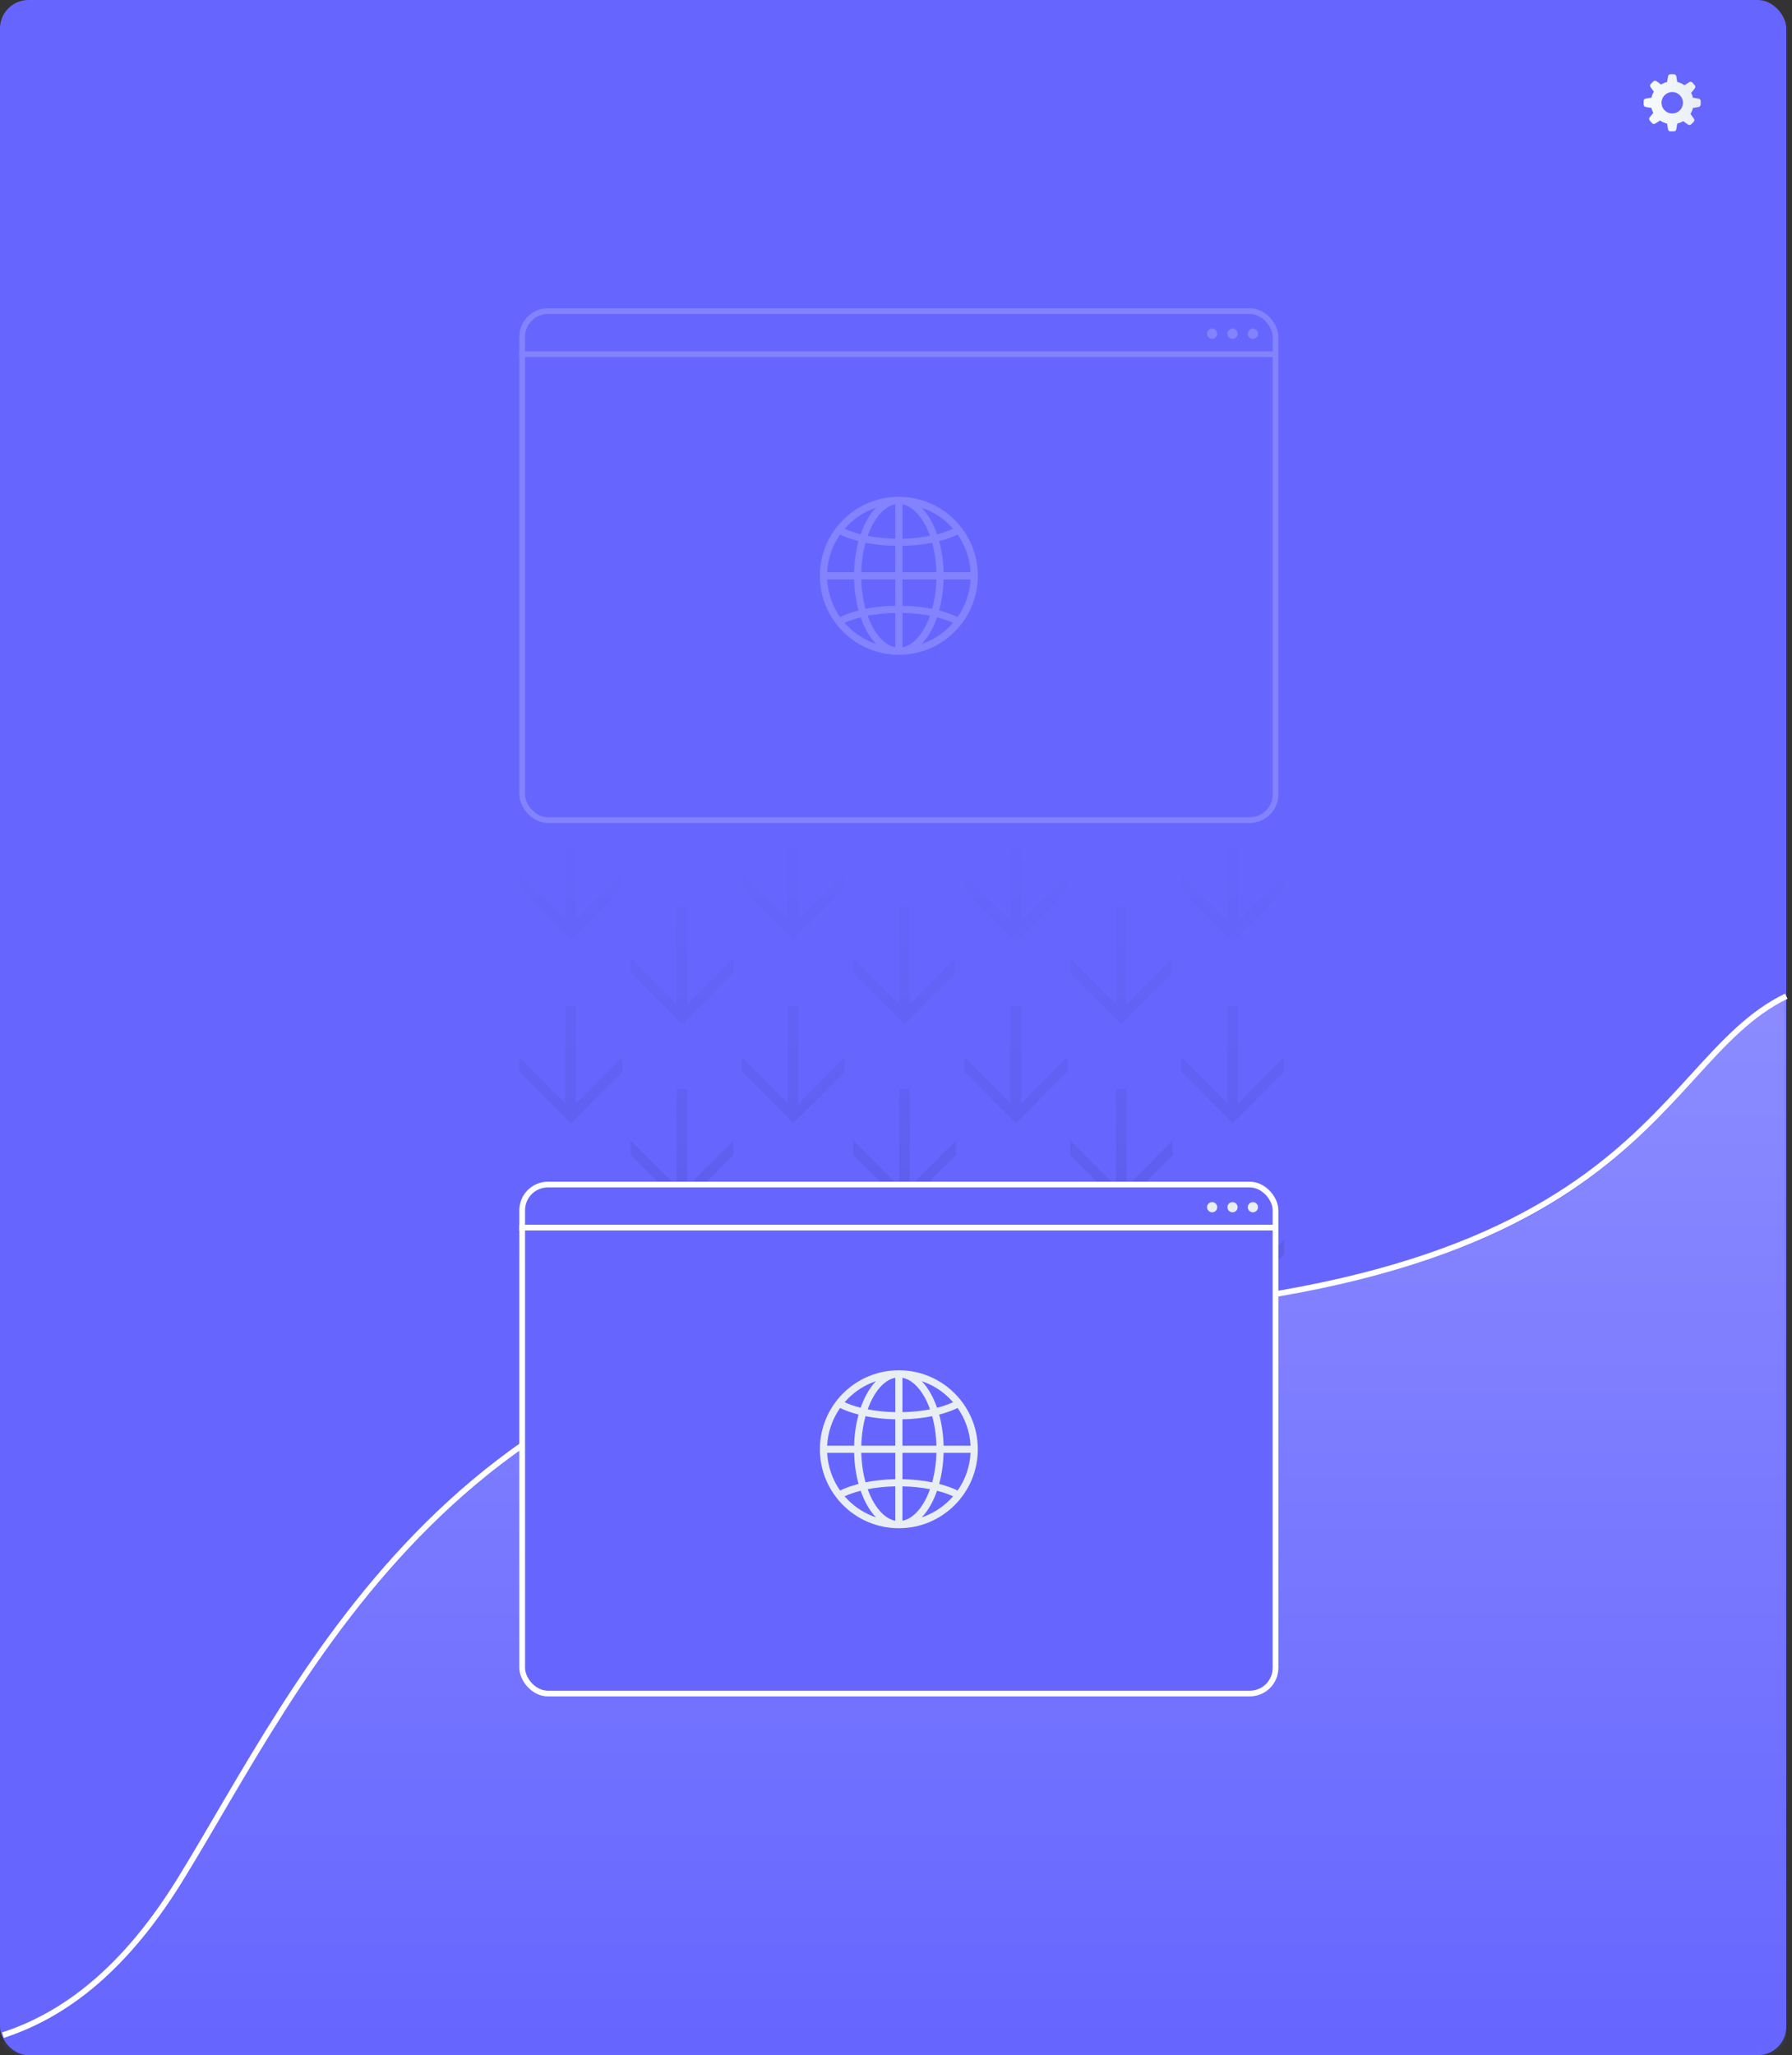<svg width="314" height="360" viewBox="0 0 314 360" fill="none" xmlns="http://www.w3.org/2000/svg">
<rect x="0" y="0" width="314" height="360" fill="#333333" stroke="none"/>
<rect width="313" height="360" rx="5" fill="#6666FF"/>
<mask id="mask0_205_217" style="mask-type:alpha" maskUnits="userSpaceOnUse" x="0" y="0" width="313" height="360">
<rect width="313" height="360" rx="5" fill="#6666FF"/>
</mask>
<g mask="url(#mask0_205_217)">
<path opacity="0.25" d="M31.621 330.237C14.341 358.249 -4.157 360 -17 360H313V175C288.092 187.061 289.649 231.025 168.808 231.025C80.745 231.025 53.22 295.221 31.621 330.237Z" fill="url(#paint0_linear_205_217)"/>
</g>
<path d="M129.989 217.12L139.029 226.155L148.011 217.149L148.011 219.726L139 228.732L129.989 219.697L129.989 217.12ZM139.924 208.172L139.924 227.4L138.047 227.4L138.047 208.172L139.924 208.172Z" fill="url(#paint1_linear_205_217)"/>
<path d="M129.989 185.165L139.029 194.2L148.011 185.194L148.011 187.771L139 196.777L129.989 187.742L129.989 185.165ZM139.924 176.216L139.924 195.445L138.047 195.445L138.047 176.216L139.924 176.216Z" fill="url(#paint2_linear_205_217)"/>
<path d="M129.989 152.948L139.029 161.983L148.011 152.977L148.011 155.554L139 164.561L129.989 155.526L129.989 152.948ZM139.924 144L139.924 163.229L138.047 163.229L138.047 144L139.924 144Z" fill="url(#paint3_linear_205_217)"/>
<path d="M91 217.12L100.04 226.155L109.022 217.149L109.022 219.726L100.011 228.732L91 219.697L91 217.12ZM100.935 208.172L100.935 227.4L99.058 227.4L99.058 208.172L100.935 208.172Z" fill="url(#paint4_linear_205_217)"/>
<path d="M91 185.165L100.04 194.2L109.022 185.194L109.022 187.771L100.011 196.777L91 187.742L91 185.165ZM100.935 176.216L100.935 195.445L99.058 195.445L99.058 176.216L100.935 176.216Z" fill="url(#paint5_linear_205_217)"/>
<path d="M91 152.948L100.04 161.983L109.022 152.977L109.022 155.554L100.011 164.561L91 155.526L91 152.948ZM100.935 144L100.935 163.229L99.058 163.229L99.058 144L100.935 144Z" fill="url(#paint6_linear_205_217)"/>
<path d="M149.484 199.719L158.523 208.754L167.505 199.748L167.505 202.325L158.494 211.331L149.484 202.296L149.484 199.719ZM159.419 190.77L159.419 209.999L157.541 209.999L157.541 190.77L159.419 190.77Z" fill="url(#paint7_linear_205_217)"/>
<path d="M149.484 167.79L158.523 176.825L167.505 167.818L167.505 170.396L158.494 179.402L149.484 170.367L149.484 167.79ZM159.419 158.841L159.419 178.07L157.541 178.07L157.541 158.841L159.419 158.841Z" fill="url(#paint8_linear_205_217)"/>
<path d="M110.494 199.719L119.534 208.754L128.516 199.748L128.516 202.325L119.505 211.331L110.494 202.296L110.494 199.719ZM120.429 190.77L120.429 209.999L118.552 209.999L118.552 190.77L120.429 190.77Z" fill="url(#paint9_linear_205_217)"/>
<path d="M110.494 167.79L119.534 176.825L128.516 167.818L128.516 170.396L119.505 179.402L110.494 170.367L110.494 167.79ZM120.429 158.841L120.429 178.07L118.552 178.07L118.552 158.841L120.429 158.841Z" fill="url(#paint10_linear_205_217)"/>
<path d="M168.978 217.12L178.018 226.155L187 217.149L187 219.726L177.989 228.732L168.978 219.697L168.978 217.12ZM178.913 208.172L178.913 227.4L177.036 227.4L177.036 208.172L178.913 208.172Z" fill="url(#paint11_linear_205_217)"/>
<path d="M168.978 185.165L178.018 194.2L187 185.194L187 187.771L177.989 196.777L168.978 187.742L168.978 185.165ZM178.913 176.216L178.913 195.445L177.036 195.445L177.036 176.216L178.913 176.216Z" fill="url(#paint12_linear_205_217)"/>
<path d="M168.978 153.31L178.018 162.345L187 153.339L187 155.916L177.989 164.923L168.978 155.888L168.978 153.31ZM178.913 144.362L178.913 163.591L177.036 163.591L177.036 144.362L178.913 144.362Z" fill="url(#paint13_linear_205_217)"/>
<path d="M187.484 199.719L196.523 208.754L205.505 199.748L205.505 202.325L196.495 211.331L187.484 202.296L187.484 199.719ZM197.419 190.77L197.419 209.999L195.542 209.999L195.542 190.77L197.419 190.77Z" fill="url(#paint14_linear_205_217)"/>
<path d="M187.484 167.79L196.523 176.825L205.505 167.818L205.505 170.396L196.495 179.402L187.484 170.367L187.484 167.79ZM197.419 158.841L197.419 178.07L195.542 178.07L195.542 158.841L197.419 158.841Z" fill="url(#paint15_linear_205_217)"/>
<path d="M206.978 217.12L216.018 226.155L225 217.149L225 219.726L215.989 228.732L206.978 219.697L206.978 217.12ZM216.913 208.172L216.913 227.4L215.036 227.4L215.036 208.172L216.913 208.172Z" fill="url(#paint16_linear_205_217)"/>
<path d="M206.978 185.165L216.018 194.2L225 185.194L225 187.771L215.989 196.777L206.978 187.742L206.978 185.165ZM216.913 176.216L216.913 195.445L215.036 195.445L215.036 176.216L216.913 176.216Z" fill="url(#paint17_linear_205_217)"/>
<path d="M206.978 153.31L216.018 162.345L225 153.339L225 155.916L215.989 164.923L206.978 155.888L206.978 153.31ZM216.913 144.362L216.913 163.591L215.036 163.591L215.036 144.362L216.913 144.362Z" fill="url(#paint18_linear_205_217)"/>
<path fill-rule="evenodd" clip-rule="evenodd" d="M293.018 16.126L292.824 16.138L292.637 16.162L292.459 16.207L292.285 16.271L292.119 16.352L291.965 16.445L291.819 16.554L291.686 16.671L291.564 16.805L291.459 16.95L291.366 17.103L291.289 17.265L291.224 17.439L291.179 17.62L291.151 17.806L291.143 17.996L291.151 18.19L291.179 18.38L291.224 18.557L291.289 18.731L291.366 18.897L291.459 19.046L291.564 19.191L291.686 19.325L291.819 19.446L291.965 19.551L292.119 19.644L292.285 19.725L292.459 19.789L292.637 19.834L292.824 19.862L293.018 19.87L293.209 19.862L293.395 19.834L293.577 19.789L293.747 19.725L293.913 19.644L294.067 19.551L294.213 19.446L294.343 19.325L294.464 19.191L294.574 19.046L294.667 18.897L294.744 18.731L294.808 18.557L294.853 18.38L294.881 18.19L294.889 17.996L294.881 17.806L294.853 17.62L294.808 17.439L294.744 17.265L294.667 17.103L294.574 16.95L294.464 16.805L294.343 16.671L294.213 16.554L294.067 16.445L293.913 16.352L293.747 16.271L293.577 16.207L293.395 16.162L293.209 16.138L293.018 16.126ZM292.706 13H293.302L293.379 13.008L293.452 13.028L293.52 13.061L293.581 13.105L293.634 13.158L293.678 13.222L293.711 13.291L293.731 13.364L293.897 14.361L294.124 14.426L294.343 14.502L294.557 14.591L294.764 14.692L294.962 14.805L295.157 14.927L296.003 14.393L296.072 14.357L296.145 14.337L296.218 14.329H296.295L296.368 14.353L296.437 14.381L296.497 14.422L296.554 14.474L296.947 14.918L296.996 14.983L297.032 15.052L297.052 15.124L297.06 15.201L297.052 15.278L297.032 15.351L297.004 15.419L296.963 15.488L296.327 16.275L296.42 16.477L296.505 16.683L296.578 16.893L296.639 17.116L297.631 17.277L297.708 17.297L297.781 17.326L297.842 17.37L297.895 17.422L297.935 17.487L297.972 17.556L297.992 17.628L298 17.705V18.303L297.992 18.384L297.972 18.456L297.935 18.525L297.895 18.586L297.842 18.642L297.781 18.683L297.712 18.719L297.635 18.739L296.643 18.905L296.582 19.127L296.505 19.341L296.416 19.551L296.319 19.757L296.206 19.951L296.805 20.787L296.846 20.855L296.874 20.928L296.886 21.001V21.078L296.874 21.154L296.85 21.223L296.809 21.292L296.761 21.352L296.339 21.768L296.279 21.821L296.21 21.861L296.141 21.885L296.064 21.897H295.991L295.914 21.885L295.841 21.857L295.772 21.817L294.93 21.215L294.736 21.324L294.537 21.425L294.326 21.51L294.112 21.586L293.893 21.647L293.727 22.64L293.707 22.717L293.674 22.786L293.63 22.851L293.577 22.903L293.516 22.948L293.448 22.976L293.375 22.996H293.298L292.702 23H292.629L292.552 22.976L292.484 22.948L292.419 22.903L292.366 22.851L292.326 22.786L292.289 22.717L292.273 22.64L292.107 21.647L291.888 21.586L291.678 21.514L291.467 21.429L291.269 21.332L291.074 21.223L290.888 21.106L290.029 21.647L289.956 21.683L289.883 21.704L289.81 21.712H289.738L289.665 21.691L289.592 21.663L289.527 21.619L289.47 21.566L289.077 21.122L289.033 21.057L289 20.989L288.98 20.916L288.972 20.839V20.762L288.992 20.69L289.025 20.621L289.069 20.552L289.701 19.769L289.6 19.563L289.511 19.349L289.434 19.127L289.369 18.901L288.365 18.735L288.288 18.715L288.219 18.678L288.158 18.638L288.105 18.582L288.061 18.521L288.024 18.452L288.008 18.38L288 18.299V17.701L288.008 17.624L288.024 17.552L288.061 17.483L288.105 17.418L288.158 17.366L288.219 17.322L288.288 17.293L288.365 17.273L289.369 17.107L289.43 16.885L289.503 16.671L289.588 16.461L289.689 16.263L289.802 16.065L289.223 15.258L289.183 15.189L289.154 15.116L289.142 15.044V14.967L289.154 14.894L289.183 14.822L289.219 14.757L289.272 14.692L289.689 14.272L289.75 14.224L289.819 14.183L289.891 14.159L289.964 14.147H290.041L290.118 14.159L290.187 14.187L290.256 14.228L291.062 14.805L291.26 14.692L291.463 14.591L291.678 14.502L291.892 14.426L292.119 14.365L292.285 13.364L292.301 13.291L292.338 13.222L292.378 13.158L292.431 13.105L292.496 13.061L292.565 13.028L292.642 13.008L292.714 13H292.706Z" fill="url(#paint19_linear_205_217)"/>
<rect x="91.5" y="54.5" width="132" height="89.154" rx="4.5" fill="#6666FF" stroke="#8383FF"/>
<path d="M91 62.034H223.107" stroke="#8383FF"/>
<path fill-rule="evenodd" clip-rule="evenodd" d="M167.006 109.102C166.189 108.726 165.241 108.399 164.191 108.132C163.893 108.99 163.546 109.784 163.154 110.5C162.669 111.388 162.116 112.158 161.51 112.789C163.371 112.164 165.037 111.115 166.395 109.757C166.605 109.547 166.81 109.328 167.006 109.102ZM153.491 112.789C152.883 112.159 152.331 111.388 151.847 110.5C151.455 109.784 151.108 108.99 150.81 108.132C149.76 108.399 148.812 108.726 147.994 109.102C148.19 109.327 148.394 109.546 148.605 109.757C149.962 111.115 151.628 112.164 153.491 112.789ZM147.204 108.091C148.134 107.638 149.225 107.247 150.438 106.935C149.984 105.279 149.71 103.436 149.662 101.49H144.936C145.057 103.94 145.878 106.206 147.204 108.091ZM143.664 100.862C143.664 97.043 145.213 93.583 147.717 91.08C150.221 88.576 153.679 87.027 157.5 87.027C161.321 87.027 164.779 88.576 167.283 91.08C169.786 93.583 171.336 97.043 171.336 100.862C171.336 104.684 169.787 108.142 167.283 110.645C164.779 113.149 161.321 114.698 157.5 114.698C153.679 114.698 150.221 113.149 147.717 110.645C145.214 108.142 143.664 104.683 143.664 100.862ZM144.936 100.234H149.662C149.71 98.287 149.985 96.444 150.438 94.788C149.225 94.477 148.133 94.086 147.204 93.633C145.878 95.519 145.057 97.785 144.936 100.234ZM147.995 92.624C148.812 92.999 149.76 93.326 150.81 93.594C151.108 92.736 151.455 91.941 151.847 91.225C152.332 90.338 152.885 89.568 153.491 88.936C151.63 89.561 149.964 90.61 148.606 91.968C148.394 92.178 148.191 92.397 147.995 92.624ZM161.509 88.936C162.117 89.568 162.669 90.338 163.153 91.225C163.545 91.942 163.892 92.736 164.19 93.594C165.24 93.326 166.188 92.999 167.004 92.624C166.808 92.398 166.605 92.18 166.393 91.968C165.038 90.61 163.372 89.561 161.509 88.936ZM167.796 93.633C166.866 94.086 165.775 94.477 164.562 94.789C165.016 96.445 165.29 98.288 165.338 100.234H170.064C169.943 97.785 169.122 95.518 167.796 93.633ZM170.064 101.49H165.338C165.29 103.436 165.015 105.281 164.562 106.935C165.775 107.247 166.865 107.639 167.796 108.091C169.122 106.206 169.943 103.94 170.064 101.49ZM158.128 88.342V94.363C159.855 94.329 161.487 94.154 162.96 93.867C162.697 93.127 162.393 92.443 162.054 91.822C161.004 89.901 159.631 88.623 158.128 88.342ZM158.128 95.62V100.234H164.082C164.033 98.378 163.771 96.629 163.34 95.068C161.745 95.389 159.982 95.584 158.128 95.62ZM158.128 101.49V106.104C159.982 106.14 161.744 106.334 163.338 106.655C163.77 105.095 164.032 103.346 164.08 101.49L158.127 101.491L158.128 101.49ZM158.128 107.36C159.855 107.395 161.487 107.569 162.96 107.857C162.697 108.596 162.393 109.281 162.054 109.902C161.004 111.824 159.631 113.102 158.127 113.384L158.128 107.36ZM156.873 113.383C155.369 113.102 153.996 111.824 152.946 109.902C152.607 109.282 152.303 108.596 152.04 107.857C153.513 107.569 155.147 107.395 156.872 107.36L156.871 113.383L156.873 113.383ZM156.873 106.104V101.49H150.918C150.967 103.346 151.229 105.096 151.66 106.655C153.255 106.335 155.018 106.141 156.873 106.104ZM156.873 100.234V95.62C155.019 95.584 153.256 95.389 151.662 95.069C151.23 96.629 150.968 98.378 150.92 100.234L156.873 100.234ZM156.873 94.363V88.342C155.369 88.623 153.996 89.901 152.946 91.823C152.607 92.443 152.303 93.129 152.04 93.868C153.512 94.156 155.145 94.329 156.873 94.363Z" fill="#8383FF"/>
<circle cx="219.537" cy="58.463" r="0.893" fill="#8383FF"/>
<circle cx="215.966" cy="58.463" r="0.893" fill="#8383FF"/>
<circle cx="212.396" cy="58.463" r="0.893" fill="#8383FF"/>
<path d="M313 174.5C288.168 186.496 288.72 230.722 168.243 230.722C80.447 230.722 53.005 294.571 31.471 329.397C21.246 345.934 10.434 353.269 0.5 356.5" stroke="white"/>
<rect x="91.5" y="207.5" width="132" height="89.154" rx="4.5" fill="#6666FF" stroke="white"/>
<path d="M91 215.034H223.107" stroke="white"/>
<path fill-rule="evenodd" clip-rule="evenodd" d="M167.006 262.102C166.189 261.726 165.241 261.399 164.191 261.132C163.893 261.99 163.546 262.784 163.154 263.5C162.669 264.388 162.116 265.158 161.51 265.789C163.371 265.164 165.037 264.115 166.395 262.757C166.605 262.547 166.81 262.328 167.006 262.102ZM153.491 265.789C152.883 265.159 152.331 264.388 151.847 263.5C151.455 262.784 151.108 261.99 150.81 261.132C149.76 261.399 148.812 261.726 147.994 262.102C148.19 262.327 148.394 262.546 148.605 262.757C149.962 264.115 151.628 265.164 153.491 265.789ZM147.204 261.091C148.134 260.638 149.225 260.247 150.438 259.935C149.984 258.279 149.71 256.436 149.662 254.49H144.936C145.057 256.94 145.878 259.206 147.204 261.091ZM143.664 253.862C143.664 250.043 145.213 246.583 147.717 244.08C150.221 241.576 153.679 240.027 157.5 240.027C161.321 240.027 164.779 241.576 167.283 244.08C169.786 246.583 171.336 250.043 171.336 253.862C171.336 257.684 169.787 261.142 167.283 263.645C164.779 266.149 161.321 267.698 157.5 267.698C153.679 267.698 150.221 266.149 147.717 263.645C145.214 261.142 143.664 257.683 143.664 253.862ZM144.936 253.234H149.662C149.71 251.287 149.985 249.444 150.438 247.789C149.225 247.477 148.133 247.086 147.204 246.633C145.878 248.519 145.057 250.785 144.936 253.234ZM147.995 245.624C148.812 245.999 149.76 246.326 150.81 246.594C151.108 245.736 151.455 244.941 151.847 244.225C152.332 243.338 152.885 242.568 153.491 241.936C151.63 242.561 149.964 243.61 148.606 244.968C148.394 245.178 148.191 245.397 147.995 245.624ZM161.509 241.936C162.117 242.568 162.669 243.338 163.153 244.225C163.545 244.941 163.892 245.736 164.19 246.594C165.24 246.326 166.188 245.999 167.004 245.624C166.808 245.398 166.605 245.179 166.393 244.968C165.038 243.61 163.372 242.561 161.509 241.936ZM167.796 246.633C166.866 247.086 165.775 247.477 164.562 247.789C165.016 249.445 165.29 251.288 165.338 253.234H170.064C169.943 250.785 169.122 248.518 167.796 246.633ZM170.064 254.49H165.338C165.29 256.436 165.015 258.281 164.562 259.935C165.775 260.247 166.865 260.639 167.796 261.091C169.122 259.206 169.943 256.94 170.064 254.49ZM158.128 241.342V247.363C159.855 247.329 161.487 247.155 162.96 246.867C162.697 246.127 162.393 245.443 162.054 244.821C161.004 242.901 159.631 241.623 158.128 241.342ZM158.128 248.62V253.234H164.082C164.033 251.378 163.771 249.629 163.34 248.068C161.745 248.389 159.982 248.584 158.128 248.62ZM158.128 254.49V259.104C159.982 259.14 161.744 259.334 163.338 259.655C163.77 258.095 164.032 256.346 164.08 254.49L158.127 254.491L158.128 254.49ZM158.128 260.36C159.855 260.395 161.487 260.569 162.96 260.857C162.697 261.596 162.393 262.281 162.054 262.902C161.004 264.824 159.631 266.102 158.127 266.384L158.128 260.36ZM156.873 266.383C155.369 266.102 153.996 264.824 152.946 262.902C152.607 262.282 152.303 261.596 152.04 260.857C153.513 260.569 155.147 260.395 156.872 260.36L156.871 266.383L156.873 266.383ZM156.873 259.104V254.49H150.918C150.967 256.346 151.229 258.096 151.66 259.655C153.255 259.335 155.018 259.141 156.873 259.104ZM156.873 253.234V248.62C155.019 248.584 153.256 248.389 151.662 248.069C151.23 249.629 150.968 251.378 150.92 253.234L156.873 253.234ZM156.873 247.363V241.342C155.369 241.623 153.996 242.901 152.946 244.823C152.607 245.443 152.303 246.129 152.04 246.868C153.512 247.156 155.145 247.329 156.873 247.363Z" fill="#E8EEF2"/>
<circle cx="219.537" cy="211.463" r="0.893" fill="#E8EEF2"/>
<circle cx="215.966" cy="211.463" r="0.893" fill="#E8EEF2"/>
<circle cx="212.396" cy="211.463" r="0.893" fill="#E8EEF2"/>
<defs>
<linearGradient id="paint0_linear_205_217" x1="147.75" y1="175" x2="147.75" y2="360" gradientUnits="userSpaceOnUse">
<stop stop-color="white"/>
<stop offset="1" stop-color="#6666FF"/>
</linearGradient>
<linearGradient id="paint1_linear_205_217" x1="139" y1="144" x2="139" y2="276.275" gradientUnits="userSpaceOnUse">
<stop stop-color="#6666FF"/>
<stop offset="1" stop-color="#5757DD"/>
</linearGradient>
<linearGradient id="paint2_linear_205_217" x1="139" y1="144" x2="139" y2="276.275" gradientUnits="userSpaceOnUse">
<stop stop-color="#6666FF"/>
<stop offset="1" stop-color="#5757DD"/>
</linearGradient>
<linearGradient id="paint3_linear_205_217" x1="139" y1="144" x2="139" y2="276.275" gradientUnits="userSpaceOnUse">
<stop stop-color="#6666FF"/>
<stop offset="1" stop-color="#5757DD"/>
</linearGradient>
<linearGradient id="paint4_linear_205_217" x1="139" y1="144" x2="139" y2="276.275" gradientUnits="userSpaceOnUse">
<stop stop-color="#6666FF"/>
<stop offset="1" stop-color="#5757DD"/>
</linearGradient>
<linearGradient id="paint5_linear_205_217" x1="139" y1="144" x2="139" y2="276.275" gradientUnits="userSpaceOnUse">
<stop stop-color="#6666FF"/>
<stop offset="1" stop-color="#5757DD"/>
</linearGradient>
<linearGradient id="paint6_linear_205_217" x1="139" y1="144" x2="139" y2="276.275" gradientUnits="userSpaceOnUse">
<stop stop-color="#6666FF"/>
<stop offset="1" stop-color="#5757DD"/>
</linearGradient>
<linearGradient id="paint7_linear_205_217" x1="139" y1="144" x2="139" y2="276.275" gradientUnits="userSpaceOnUse">
<stop stop-color="#6666FF"/>
<stop offset="1" stop-color="#5757DD"/>
</linearGradient>
<linearGradient id="paint8_linear_205_217" x1="139" y1="144" x2="139" y2="276.275" gradientUnits="userSpaceOnUse">
<stop stop-color="#6666FF"/>
<stop offset="1" stop-color="#5757DD"/>
</linearGradient>
<linearGradient id="paint9_linear_205_217" x1="139" y1="144" x2="139" y2="276.275" gradientUnits="userSpaceOnUse">
<stop stop-color="#6666FF"/>
<stop offset="1" stop-color="#5757DD"/>
</linearGradient>
<linearGradient id="paint10_linear_205_217" x1="139" y1="144" x2="139" y2="276.275" gradientUnits="userSpaceOnUse">
<stop stop-color="#6666FF"/>
<stop offset="1" stop-color="#5757DD"/>
</linearGradient>
<linearGradient id="paint11_linear_205_217" x1="139" y1="144" x2="139" y2="276.275" gradientUnits="userSpaceOnUse">
<stop stop-color="#6666FF"/>
<stop offset="1" stop-color="#5757DD"/>
</linearGradient>
<linearGradient id="paint12_linear_205_217" x1="139" y1="144" x2="139" y2="276.275" gradientUnits="userSpaceOnUse">
<stop stop-color="#6666FF"/>
<stop offset="1" stop-color="#5757DD"/>
</linearGradient>
<linearGradient id="paint13_linear_205_217" x1="139" y1="144" x2="139" y2="276.275" gradientUnits="userSpaceOnUse">
<stop stop-color="#6666FF"/>
<stop offset="1" stop-color="#5757DD"/>
</linearGradient>
<linearGradient id="paint14_linear_205_217" x1="139" y1="144" x2="139" y2="276.275" gradientUnits="userSpaceOnUse">
<stop stop-color="#6666FF"/>
<stop offset="1" stop-color="#5757DD"/>
</linearGradient>
<linearGradient id="paint15_linear_205_217" x1="139" y1="144" x2="139" y2="276.275" gradientUnits="userSpaceOnUse">
<stop stop-color="#6666FF"/>
<stop offset="1" stop-color="#5757DD"/>
</linearGradient>
<linearGradient id="paint16_linear_205_217" x1="139" y1="144" x2="139" y2="276.275" gradientUnits="userSpaceOnUse">
<stop stop-color="#6666FF"/>
<stop offset="1" stop-color="#5757DD"/>
</linearGradient>
<linearGradient id="paint17_linear_205_217" x1="139" y1="144" x2="139" y2="276.275" gradientUnits="userSpaceOnUse">
<stop stop-color="#6666FF"/>
<stop offset="1" stop-color="#5757DD"/>
</linearGradient>
<linearGradient id="paint18_linear_205_217" x1="139" y1="144" x2="139" y2="276.275" gradientUnits="userSpaceOnUse">
<stop stop-color="#6666FF"/>
<stop offset="1" stop-color="#5757DD"/>
</linearGradient>
<linearGradient id="paint19_linear_205_217" x1="297.52" y1="17.009" x2="288.207" y2="18.155" gradientUnits="userSpaceOnUse">
<stop stop-color="#E8EEF2"/>
<stop offset="1" stop-color="#F7FCFF"/>
</linearGradient>
</defs>
</svg>
